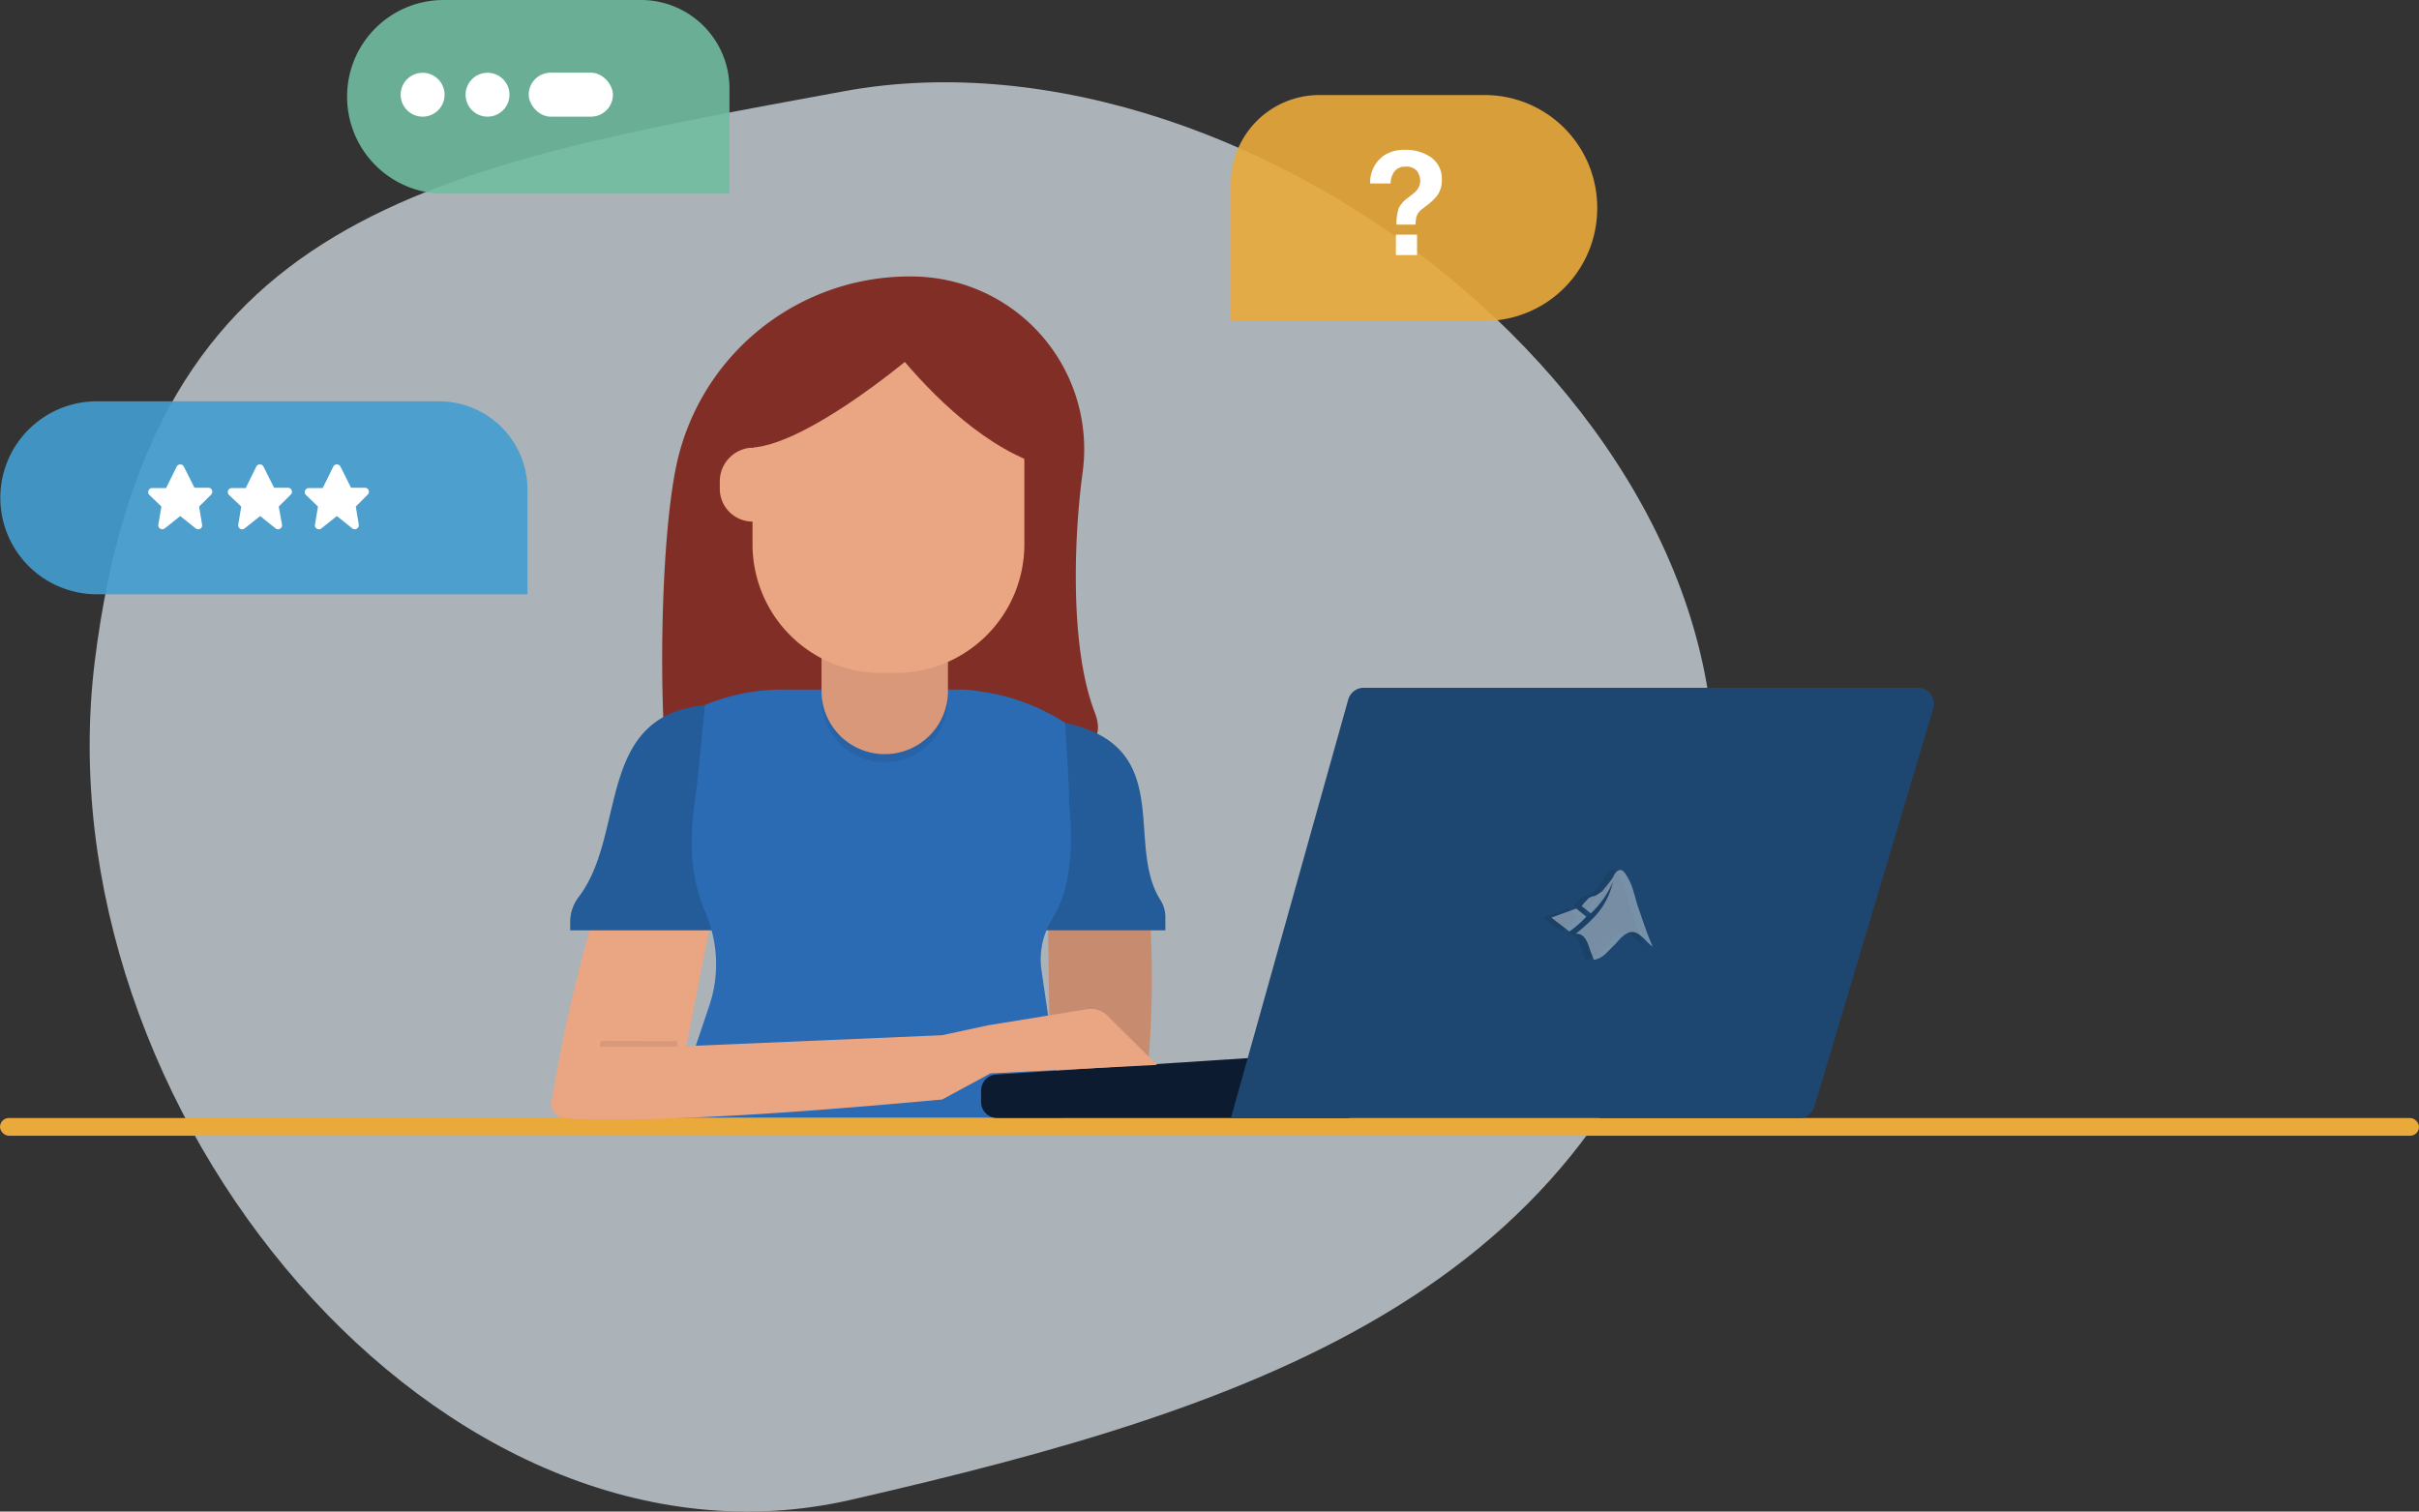 <svg id="Answers_LP_Illustration" data-name="Answers LP Illustration" xmlns="http://www.w3.org/2000/svg" width="300.78" height="187.993" viewBox="0 0 300.78 187.993">
  <rect x="0" y="0" width="300.78" height="187.993" fill="#333333" stroke="none"/>
  <g id="Group" transform="translate(11 10)" opacity="0.7">
    <path id="Path" d="M200.782,97.119c-11,53-55.35,67.52-106.12,79.18S-6.278,127.769.642,71.979s41.55-61.37,93.13-70.86S211.782,44.129,200.782,97.119Z" transform="translate(0.148 0.231)" fill="#dee9f1"/>
  </g>
  <path id="Path-2" data-name="Path" d="M51.1,58.266a18,18,0,0,0-4.21.46c-15.64,3.66-29.16,3.83-44.75-1.93a2,2,0,0,1-2-1.93c-.38-9.38,0-23.2,1.55-31A29.63,29.63,0,0,1,31.337.006h0a21.47,21.47,0,0,1,20.94,24.4c-1,7.32-1.71,21.38,1.49,29.75C54.667,56.506,54.3,58.276,51.1,58.266Z" transform="translate(82.333 34.384)" fill="#812e27"/>
  <path id="Path-3" data-name="Path" d="M8.175,0A198.92,198.92,0,0,0,.025,32.27a1.71,1.71,0,0,0,1.68,2h13.31l6.52-33Z" transform="translate(68.545 104.78)" fill="#eaa583"/>
  <path id="Path-4" data-name="Path" d="M0,0,.44,33l11.4,1.26A126.53,126.53,0,0,0,12.02.78Z" transform="translate(130.18 104.78)" fill="#eaa583"/>
  <g id="Group-2" data-name="Group" transform="translate(130 104)" opacity="0.15">
    <path id="Path-5" data-name="Path" d="M0,0,.44,33l11.4,1.26A126.53,126.53,0,0,0,12.02.78Z" transform="translate(0.18 0.78)"/>
  </g>
  <path id="Path-6" data-name="Path" d="M74,28.22v1.7H0v-1.1a5.1,5.1,0,0,1,1.1-3.1c5.93-7.83,2-22.5,15.65-23.79A25.33,25.33,0,0,1,26.49,0h21a25.71,25.71,0,0,1,14,4.13c13.93,2.88,7.44,15,11.88,22A4,4,0,0,1,74,28.22Z" transform="translate(70.9 85.78)" fill="#2a6bb4"/>
  <g id="Group-3" data-name="Group" transform="translate(70 85)" opacity="0.15">
    <path id="Path-7" data-name="Path" d="M74,28.22v1.7H0v-1.1a5.1,5.1,0,0,1,1.1-3.1c5.93-7.83,2-22.5,15.65-23.79A25.33,25.33,0,0,1,26.49,0h21a25.71,25.71,0,0,1,14,4.13c13.93,2.88,7.44,15,11.88,22A4,4,0,0,1,74,28.22Z" transform="translate(0.9 0.78)"/>
  </g>
  <rect id="Rectangle" width="300.78" height="2.2" rx="1.1" transform="translate(0 139.05)" fill="#e9aa3b"/>
  <path id="Path-8" data-name="Path" d="M47.34,28.53c2.3-3.66,2.65-8.84,2.08-14.73V12.52h0v-.13l-.48-8.24A25.77,25.77,0,0,0,38.36.24,13.35,13.35,0,0,0,35.89,0h-22A25.33,25.33,0,0,0,4.15,1.93l-1,10h0a4.86,4.86,0,0,0-.07.55c-.92,6.07-.84,10.66,1.14,15.29a16.12,16.12,0,0,1,.49,11.5L0,53.24H48.68L46,34.93a9.52,9.52,0,0,1,1.34-6.4Z" transform="translate(83.5 85.76)" fill="#2a6bb4"/>
  <g id="Group-4" data-name="Group" transform="translate(102 69)" opacity="0.08">
    <path id="Path-9" data-name="Path" d="M.02,0h15.7V17.16a7.85,7.85,0,0,1-7.87,7.85h0A7.85,7.85,0,0,1,0,17.16V0Z" transform="translate(0.15 0.78)"/>
  </g>
  <path id="Path-10" data-name="Path" d="M.02,0h15.7V17.16a7.85,7.85,0,0,1-7.87,7.85h0A7.85,7.85,0,0,1,0,17.16V0Z" transform="translate(102.15 68.78)" fill="#eaa583"/>
  <g id="Group-5" data-name="Group" transform="translate(102 68)" opacity="0.08">
    <path id="Path-11" data-name="Path" d="M.02,0h15.7V17.16a7.85,7.85,0,0,1-7.87,7.85h0A7.85,7.85,0,0,1,0,17.16V0Z" transform="translate(0.15 0.78)"/>
  </g>
  <path id="Combined_Shape" data-name="Combined Shape" d="M20.07,41.47a16,16,0,0,1-16-16V22.64A4.081,4.081,0,0,1,0,18.51v-1A4.2,4.2,0,0,1,4.209,13.44,15.51,15.51,0,0,1,19.59,0h2.77A15.51,15.51,0,0,1,37.87,15.51v9.96a16,16,0,0,1-16,16Z" transform="translate(89.5 42.23)" fill="#eaa583"/>
  <path id="Path-12" data-name="Path" d="M45.81,0,1.87,2.87A2,2,0,0,0,0,4.87V6.28a2,2,0,0,0,2,2H45.81Z" transform="translate(121.99 130.77)" fill="#0d1b30"/>
  <path id="Path-13" data-name="Path" d="M70.62,53.51H0L14.59,1.46A2,2,0,0,1,16.52,0h68.9a2,2,0,0,1,1.92,2.57L72.54,52.13A2,2,0,0,1,70.62,53.51Z" transform="translate(153.05 85.54)" fill="#1d4770"/>
  <g id="Group-6" data-name="Group" transform="translate(191 108)" opacity="0.08">
    <path id="Shape" d="M4.78,9.83c-.22-.64-.51-1.52-1.129-1.78a1.087,1.087,0,0,0-.63-.1A20.355,20.355,0,0,0,5.38,5.82,9.291,9.291,0,0,0,7.67,1.47,11.811,11.811,0,0,1,4.92,5.41L3.77,4.5c.08-.08.16-.15.16-.23.249-.229.5-.54.74-.769a1.344,1.344,0,0,1,.56-.22c.08.011.16-.069.24-.069a6.106,6.106,0,0,0,.81-.52A1.687,1.687,0,0,0,6.61,2.3,16.158,16.158,0,0,0,7.68.92,1.5,1.5,0,0,1,8.34.07C8.42.07,8.51,0,8.58,0c.4.01.7.57.851.82a6.951,6.951,0,0,1,.8,1.92c.22.641.35,1.281.57,1.921V4.63c.58,1.68,1.08,3.271,1.81,4.91a5.611,5.611,0,0,1-.84-.74,4.026,4.026,0,0,0-.61-.571,2.392,2.392,0,0,0-.47-.339C9.6,7.3,8.7,8.38,7.96,9.23c-.409.38-.82.84-1.229,1.22a2.76,2.76,0,0,1-1.45.74C5.14,10.71,4.92,10.31,4.78,9.83ZM0,5.93,3.11,4.81l1.239,1A12.284,12.284,0,0,1,2.24,7.66C1.62,7.17.85,6.59,0,5.93Z" transform="translate(0.89 0.19)"/>
  </g>
  <g id="Group-7" data-name="Group" transform="translate(192 108)" opacity="0.4">
    <path id="Shape-2" data-name="Shape" d="M4.78,9.83c-.22-.64-.51-1.52-1.129-1.78a1.087,1.087,0,0,0-.63-.1A20.355,20.355,0,0,0,5.38,5.82,9.291,9.291,0,0,0,7.67,1.47,11.811,11.811,0,0,1,4.92,5.41L3.77,4.5c.08-.08.16-.15.16-.23.249-.229.5-.54.74-.769a1.344,1.344,0,0,1,.56-.22c.08.011.16-.069.24-.069a6.106,6.106,0,0,0,.81-.52A1.687,1.687,0,0,0,6.61,2.3,16.158,16.158,0,0,0,7.68.92,1.5,1.5,0,0,1,8.34.07C8.42.07,8.51,0,8.58,0c.4.01.7.57.851.82a6.951,6.951,0,0,1,.8,1.92c.22.641.35,1.281.57,1.921V4.63c.58,1.68,1.08,3.271,1.81,4.91a5.611,5.611,0,0,1-.84-.74,4.026,4.026,0,0,0-.61-.571,2.392,2.392,0,0,0-.47-.339C9.6,7.3,8.7,8.38,7.96,9.23c-.409.38-.82.84-1.229,1.22a2.76,2.76,0,0,1-1.45.74C5.14,10.71,4.92,10.31,4.78,9.83ZM0,5.93,3.11,4.81l1.239,1A12.284,12.284,0,0,1,2.24,7.66C1.62,7.17.85,6.59,0,5.93Z" transform="translate(0.89 0.19)" fill="#fff"/>
  </g>
  <g id="Group-8" data-name="Group" transform="translate(74 129)" opacity="0.08">
    <path id="Path-14" data-name="Path" d="M.18.155l9.47.02-.06.67H0L.18.155Z" transform="translate(0.57 0.325)"/>
  </g>
  <path id="Path-15" data-name="Path" d="M68.88.88A3,3,0,0,0,66.27.04l-12.29,2-5.7,1.23-46.85,2L.07,10.73a2.37,2.37,0,0,0,2.21,2.94c12.2.38,28.49-.8,45.84-2.39a.61.61,0,0,0,.3-.08l5.86-3.18L75,6.96Z" transform="translate(68.86 125.48)" fill="#eaa583"/>
  <g id="Group-9" data-name="Group" transform="translate(153 11)" opacity="0.9">
    <path id="Path-16" data-name="Path" d="M31.55,0H11A11,11,0,0,0,0,11V28.09H31.55a14,14,0,0,0,14-14h0A14,14,0,0,0,31.55,0Z" transform="translate(0.05 0.82)" fill="#e9aa3b"/>
  </g>
  <g id="Group-10" data-name="Group" transform="translate(43)" opacity="0.9">
    <path id="Path-17" data-name="Path" d="M12,0H36.54a11,11,0,0,1,11,11V24.09H12a12.05,12.05,0,0,1-12-12H0A12,12,0,0,1,12,0Z" transform="translate(0.16)" fill="#70bca0"/>
  </g>
  <g id="Group-11" data-name="Group" transform="translate(0 49)" opacity="0.9">
    <path id="Path-18" data-name="Path" d="M0,0H53.55a12,12,0,0,1,12,12h0a12,12,0,0,1-12,12H11A11,11,0,0,1,0,13Z" transform="translate(65.59 24.91) rotate(180)" fill="#439dd0"/>
  </g>
  <path id="Shape-3" data-name="Shape" d="M3.2,13.084v-2.54h2.63v2.54Zm.07-3.78a6.473,6.473,0,0,1,.28-2.049,3.64,3.64,0,0,1,1.17-1.31l.64-.5a2.272,2.272,0,0,0,.51-.519,1.779,1.779,0,0,0,.35-1.06,2.064,2.064,0,0,0-.391-1.22,1.662,1.662,0,0,0-1.43-.55,1.592,1.592,0,0,0-1.44.68,2.63,2.63,0,0,0-.419,1.409H0A4.081,4.081,0,0,1,1.753.674,4.564,4.564,0,0,1,4.293,0,5.469,5.469,0,0,1,7.6.955a3.248,3.248,0,0,1,1.31,2.81,3.169,3.169,0,0,1-.57,1.92A6.66,6.66,0,0,1,7.063,6.9l-.62.48a1.873,1.873,0,0,0-.68.92,3.779,3.779,0,0,0-.11,1Z" transform="translate(170.367 18.635)" fill="#fff"/>
  <circle id="Oval" cx="2.73" cy="2.73" r="2.73" transform="translate(49.82 9.05)" fill="#fff"/>
  <circle id="Oval-2" data-name="Oval" cx="2.73" cy="2.73" r="2.73" transform="translate(57.89 9.05)" fill="#fff"/>
  <rect id="Rectangle-2" data-name="Rectangle" width="10.47" height="5.47" rx="2.73" transform="translate(65.74 9.04)" fill="#fff"/>
  <path id="Path-19" data-name="Path" d="M2.223,2.942H.493a.5.5,0,0,0-.35.85l1.5,1.45-.38,2.24a.5.5,0,0,0,.81.47l1.91-1.53L5.9,7.952a.49.49,0,0,0,.8-.47l-.37-2.24,1.5-1.49a.5.5,0,0,0-.36-.85H5.753L4.433.272a.5.5,0,0,0-.89,0Z" transform="translate(18.427 57.758)" fill="#fff"/>
  <path id="Path-20" data-name="Path" d="M2.223,2.942H.5a.5.5,0,0,0-.36.85l1.53,1.45L1.3,7.482a.49.49,0,0,0,.8.47l1.92-1.53,1.91,1.53a.5.5,0,0,0,.81-.47l-.41-2.24,1.5-1.49a.5.5,0,0,0-.36-.85H5.753L4.433.272a.5.5,0,0,0-.89,0Z" transform="translate(28.327 57.758)" fill="#fff"/>
  <path id="Path-21" data-name="Path" d="M2.233,2.942H.5a.5.5,0,0,0-.36.85l1.5,1.45-.37,2.24a.49.49,0,0,0,.8.47l1.92-1.53L5.9,7.952a.5.5,0,0,0,.81-.47l-.37-2.24,1.49-1.49a.5.5,0,0,0-.35-.85H5.753L4.433.272a.5.5,0,0,0-.89,0Z" transform="translate(37.897 57.758)" fill="#fff"/>
  <path id="Path-22" data-name="Path" d="M0,0S13.82,23.2,29.19,23.38C26.42,18.04,30.46-.06,0,0Z" transform="translate(105.42 35.36)" fill="#812e27"/>
  <path id="Path-23" data-name="Path" d="M27.146.661c.17.48-18.13,16.28-24.87,14.34C-3.524,13.341.726-3.509,27.146.661Z" transform="translate(89.594 40.509)" fill="#812e27"/>
</svg>
